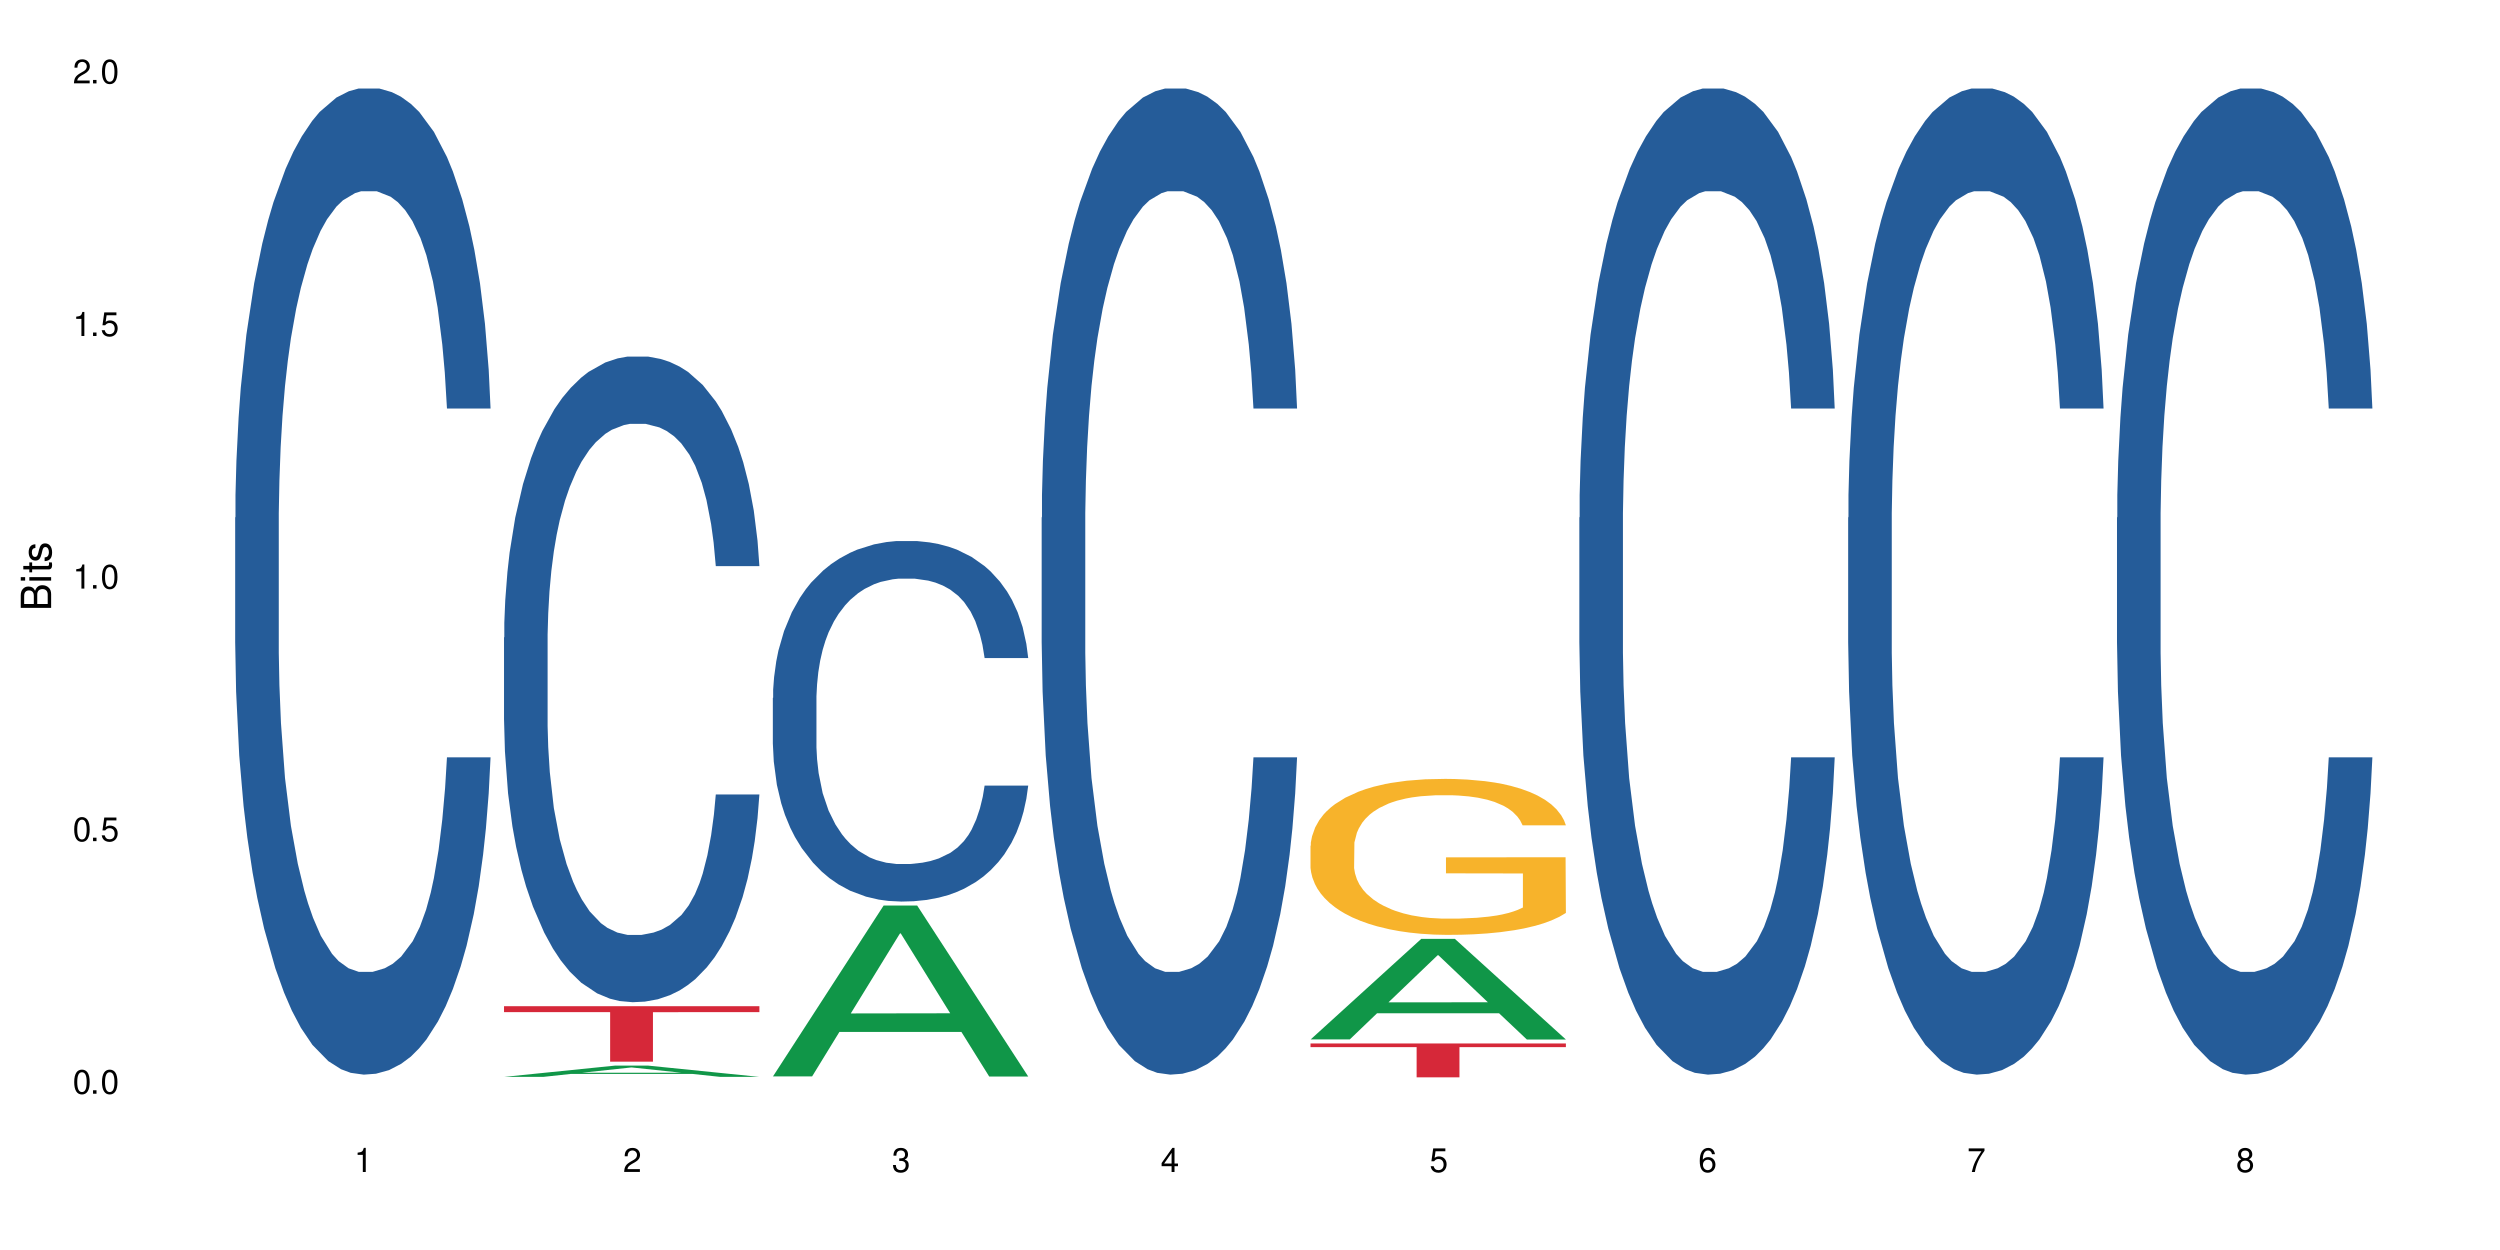 <?xml version="1.0" encoding="UTF-8"?>
<svg xmlns="http://www.w3.org/2000/svg" xmlns:xlink="http://www.w3.org/1999/xlink" width="720" height="360" viewBox="0 0 720 360">
<defs>
<g>
<g id="glyph-0-0">
</g>
<g id="glyph-0-1">
<path d="M 2.641 -6.938 C 2 -6.938 1.422 -6.656 1.078 -6.172 C 0.641 -5.562 0.406 -4.641 0.406 -3.359 C 0.406 -1.016 1.188 0.219 2.641 0.219 C 4.078 0.219 4.859 -1.016 4.859 -3.297 C 4.859 -4.641 4.656 -5.547 4.203 -6.172 C 3.844 -6.656 3.281 -6.938 2.641 -6.938 Z M 2.641 -6.188 C 3.547 -6.188 4 -5.25 4 -3.375 C 4 -1.406 3.562 -0.484 2.625 -0.484 C 1.734 -0.484 1.281 -1.438 1.281 -3.344 C 1.281 -5.25 1.734 -6.188 2.641 -6.188 Z M 2.641 -6.188 "/>
</g>
<g id="glyph-0-2">
<path d="M 1.828 -1 L 0.828 -1 L 0.828 0 L 1.828 0 Z M 1.828 -1 "/>
</g>
<g id="glyph-0-3">
<path d="M 4.562 -6.797 L 1.062 -6.797 L 0.547 -3.094 L 1.328 -3.094 C 1.719 -3.562 2.047 -3.734 2.578 -3.734 C 3.484 -3.734 4.062 -3.109 4.062 -2.094 C 4.062 -1.125 3.484 -0.531 2.578 -0.531 C 1.828 -0.531 1.375 -0.906 1.188 -1.672 L 0.328 -1.672 C 0.453 -1.109 0.547 -0.844 0.75 -0.594 C 1.125 -0.078 1.828 0.219 2.594 0.219 C 3.969 0.219 4.922 -0.781 4.922 -2.219 C 4.922 -3.562 4.031 -4.484 2.719 -4.484 C 2.25 -4.484 1.859 -4.359 1.469 -4.062 L 1.734 -5.969 L 4.562 -5.969 Z M 4.562 -6.797 "/>
</g>
<g id="glyph-0-4">
<path d="M 2.484 -4.938 L 2.484 0 L 3.328 0 L 3.328 -6.938 L 2.766 -6.938 C 2.469 -5.875 2.281 -5.734 0.984 -5.562 L 0.984 -4.938 Z M 2.484 -4.938 "/>
</g>
<g id="glyph-0-5">
<path d="M 4.859 -0.828 L 1.281 -0.828 C 1.359 -1.406 1.672 -1.781 2.5 -2.281 L 3.469 -2.828 C 4.406 -3.344 4.906 -4.062 4.906 -4.906 C 4.906 -5.484 4.672 -6.031 4.266 -6.406 C 3.859 -6.766 3.375 -6.938 2.719 -6.938 C 1.859 -6.938 1.219 -6.625 0.844 -6.031 C 0.609 -5.672 0.5 -5.234 0.484 -4.531 L 1.328 -4.531 C 1.359 -5.016 1.406 -5.281 1.531 -5.516 C 1.75 -5.938 2.188 -6.203 2.703 -6.203 C 3.469 -6.203 4.031 -5.641 4.031 -4.891 C 4.031 -4.344 3.719 -3.859 3.125 -3.516 L 2.234 -3 C 0.812 -2.172 0.406 -1.531 0.328 -0.016 L 4.859 -0.016 Z M 4.859 -0.828 "/>
</g>
<g id="glyph-0-6">
<path d="M 2.125 -3.188 L 2.578 -3.188 C 3.5 -3.188 3.984 -2.766 3.984 -1.922 C 3.984 -1.062 3.469 -0.531 2.594 -0.531 C 1.656 -0.531 1.203 -1 1.156 -2.016 L 0.312 -2.016 C 0.344 -1.453 0.438 -1.094 0.609 -0.781 C 0.953 -0.109 1.625 0.219 2.547 0.219 C 3.953 0.219 4.859 -0.625 4.859 -1.938 C 4.859 -2.828 4.516 -3.297 3.703 -3.594 C 4.344 -3.844 4.656 -4.328 4.656 -5.031 C 4.656 -6.219 3.875 -6.938 2.578 -6.938 C 1.203 -6.938 0.484 -6.172 0.453 -4.703 L 1.297 -4.703 C 1.312 -5.125 1.344 -5.359 1.453 -5.578 C 1.641 -5.969 2.062 -6.203 2.594 -6.203 C 3.344 -6.203 3.797 -5.75 3.797 -5 C 3.797 -4.516 3.609 -4.219 3.25 -4.047 C 3.016 -3.953 2.703 -3.922 2.125 -3.906 Z M 2.125 -3.188 "/>
</g>
<g id="glyph-0-7">
<path d="M 3.141 -1.672 L 3.141 0 L 3.984 0 L 3.984 -1.672 L 4.984 -1.672 L 4.984 -2.438 L 3.984 -2.438 L 3.984 -6.938 L 3.359 -6.938 L 0.266 -2.578 L 0.266 -1.672 Z M 3.141 -2.438 L 1 -2.438 L 3.141 -5.5 Z M 3.141 -2.438 "/>
</g>
<g id="glyph-0-8">
<path d="M 4.781 -5.125 C 4.609 -6.266 3.891 -6.938 2.844 -6.938 C 2.094 -6.938 1.422 -6.578 1.031 -5.953 C 0.594 -5.266 0.406 -4.422 0.406 -3.172 C 0.406 -2 0.578 -1.25 0.984 -0.641 C 1.359 -0.078 1.953 0.219 2.703 0.219 C 3.984 0.219 4.922 -0.75 4.922 -2.094 C 4.922 -3.375 4.062 -4.281 2.844 -4.281 C 2.172 -4.281 1.641 -4.031 1.281 -3.516 C 1.281 -5.234 1.828 -6.188 2.797 -6.188 C 3.391 -6.188 3.797 -5.797 3.938 -5.125 Z M 2.734 -3.531 C 3.547 -3.531 4.062 -2.953 4.062 -2.031 C 4.062 -1.156 3.484 -0.531 2.703 -0.531 C 1.922 -0.531 1.328 -1.188 1.328 -2.078 C 1.328 -2.938 1.906 -3.531 2.734 -3.531 Z M 2.734 -3.531 "/>
</g>
<g id="glyph-0-9">
<path d="M 4.984 -6.797 L 0.438 -6.797 L 0.438 -5.969 L 4.109 -5.969 C 2.5 -3.656 1.828 -2.234 1.328 0 L 2.219 0 C 2.594 -2.172 3.453 -4.047 4.984 -6.094 Z M 4.984 -6.797 "/>
</g>
<g id="glyph-0-10">
<path d="M 3.75 -3.656 C 4.469 -4.094 4.688 -4.438 4.688 -5.078 C 4.688 -6.172 3.844 -6.938 2.641 -6.938 C 1.438 -6.938 0.594 -6.172 0.594 -5.094 C 0.594 -4.438 0.812 -4.094 1.516 -3.656 C 0.734 -3.266 0.359 -2.703 0.359 -1.922 C 0.359 -0.656 1.281 0.219 2.641 0.219 C 3.984 0.219 4.922 -0.656 4.922 -1.922 C 4.922 -2.703 4.531 -3.266 3.75 -3.656 Z M 2.641 -6.188 C 3.359 -6.188 3.812 -5.75 3.812 -5.062 C 3.812 -4.406 3.344 -3.984 2.641 -3.984 C 1.922 -3.984 1.453 -4.406 1.453 -5.078 C 1.453 -5.75 1.922 -6.188 2.641 -6.188 Z M 2.641 -3.266 C 3.484 -3.266 4.062 -2.719 4.062 -1.906 C 4.062 -1.078 3.484 -0.531 2.625 -0.531 C 1.797 -0.531 1.219 -1.094 1.219 -1.906 C 1.219 -2.719 1.781 -3.266 2.641 -3.266 Z M 2.641 -3.266 "/>
</g>
<g id="glyph-1-0">
</g>
<g id="glyph-1-1">
<path d="M 0 -0.953 L 0 -4.891 C 0 -5.719 -0.234 -6.344 -0.734 -6.797 C -1.188 -7.234 -1.812 -7.469 -2.5 -7.469 C -3.547 -7.469 -4.188 -7 -4.625 -5.875 C -4.984 -6.688 -5.625 -7.094 -6.531 -7.094 C -7.172 -7.094 -7.734 -6.859 -8.141 -6.391 C -8.562 -5.922 -8.75 -5.344 -8.75 -4.5 L -8.75 -0.953 Z M -4.984 -2.062 L -7.766 -2.062 L -7.766 -4.219 C -7.766 -4.844 -7.688 -5.203 -7.453 -5.5 C -7.219 -5.812 -6.859 -5.969 -6.375 -5.969 C -5.891 -5.969 -5.531 -5.812 -5.297 -5.5 C -5.062 -5.203 -4.984 -4.844 -4.984 -4.219 Z M -0.984 -2.062 L -4 -2.062 L -4 -4.781 C -4 -5.766 -3.438 -6.359 -2.484 -6.359 C -1.547 -6.359 -0.984 -5.766 -0.984 -4.781 Z M -0.984 -2.062 "/>
</g>
<g id="glyph-1-2">
<path d="M -6.281 -1.797 L -6.281 -0.797 L 0 -0.797 L 0 -1.797 Z M -8.75 -1.797 L -8.75 -0.797 L -7.484 -0.797 L -7.484 -1.797 Z M -8.75 -1.797 "/>
</g>
<g id="glyph-1-3">
<path d="M -6.281 -3.047 L -6.281 -2.016 L -8.016 -2.016 L -8.016 -1.016 L -6.281 -1.016 L -6.281 -0.172 L -5.469 -0.172 L -5.469 -1.016 L -0.719 -1.016 C -0.078 -1.016 0.281 -1.453 0.281 -2.234 C 0.281 -2.5 0.25 -2.719 0.188 -3.047 L -0.641 -3.047 C -0.609 -2.906 -0.594 -2.766 -0.594 -2.562 C -0.594 -2.141 -0.719 -2.016 -1.156 -2.016 L -5.469 -2.016 L -5.469 -3.047 Z M -6.281 -3.047 "/>
</g>
<g id="glyph-1-4">
<path d="M -4.531 -5.25 C -5.766 -5.25 -6.469 -4.422 -6.469 -2.969 C -6.469 -1.516 -5.719 -0.562 -4.547 -0.562 C -3.562 -0.562 -3.094 -1.062 -2.734 -2.562 L -2.516 -3.484 C -2.344 -4.188 -2.094 -4.469 -1.641 -4.469 C -1.047 -4.469 -0.641 -3.875 -0.641 -3 C -0.641 -2.453 -0.797 -2 -1.062 -1.75 C -1.25 -1.594 -1.422 -1.531 -1.875 -1.469 L -1.875 -0.406 C -0.422 -0.453 0.281 -1.266 0.281 -2.922 C 0.281 -4.5 -0.5 -5.516 -1.719 -5.516 C -2.656 -5.516 -3.172 -4.984 -3.469 -3.734 L -3.703 -2.766 C -3.891 -1.953 -4.156 -1.609 -4.594 -1.609 C -5.188 -1.609 -5.547 -2.125 -5.547 -2.938 C -5.547 -3.75 -5.203 -4.172 -4.531 -4.203 Z M -4.531 -5.25 "/>
</g>
</g>
</defs>
<rect x="-72" y="-36" width="864" height="432" fill="rgb(100%, 100%, 100%)" fill-opacity="1"/>
<path fill-rule="nonzero" fill="rgb(14.51%, 36.078%, 60%)" fill-opacity="1" d="M 67.73 149.066 L 67.82 148.809 L 67.82 142.578 L 68.09 132.711 L 68.719 120.25 L 69.344 111.684 L 70.961 96.367 L 73.203 81.57 L 75.535 70.148 L 77.238 63.402 L 78.766 58.207 L 82.262 48.605 L 84.504 43.672 L 86.926 39.258 L 89.887 34.844 L 92.039 32.25 L 96.883 28.098 L 100.469 26.277 L 103.25 25.5 L 109.262 25.5 L 112.848 26.539 L 115.449 27.836 L 118.32 29.914 L 120.742 32.25 L 124.957 37.961 L 128.727 45.23 L 130.43 49.383 L 133.121 57.43 L 135.184 65.219 L 136.617 71.969 L 138.234 81.57 L 139.668 93.254 L 140.746 106.492 L 141.281 117.656 L 128.727 117.656 L 128.098 107.273 L 127.379 99.223 L 126.035 88.582 L 124.688 81.055 L 122.805 73.523 L 121.102 68.594 L 118.77 63.66 L 116.707 60.547 L 114.555 58.207 L 112.488 56.652 L 108.543 55.094 L 103.969 55.094 L 102.266 55.613 L 98.766 57.691 L 96.883 59.508 L 94.191 63.141 L 92.309 66.516 L 90.066 71.707 L 88.539 76.121 L 86.656 82.871 L 85.312 88.84 L 83.785 97.406 L 82.891 103.898 L 82.082 111.164 L 81.363 119.734 L 80.828 128.816 L 80.469 138.422 L 80.289 147.77 L 80.289 188.004 L 80.469 197.352 L 80.918 208.254 L 82.082 224.09 L 83.785 237.848 L 85.762 248.75 L 87.645 256.539 L 88.719 260.172 L 90.156 264.324 L 92.398 269.52 L 95.629 274.711 L 97.512 276.785 L 100.383 278.863 L 103.34 279.902 L 107.289 279.902 L 110.785 278.863 L 113.117 277.566 L 115.539 275.488 L 118.859 271.074 L 120.922 266.922 L 122.715 261.988 L 124.062 257.059 L 124.957 252.902 L 126.305 244.855 L 127.379 236.031 L 128.188 226.945 L 128.727 218.117 L 141.281 218.117 L 140.746 228.504 L 139.938 238.625 L 139.129 246.156 L 137.875 255.238 L 136.441 263.289 L 134.375 272.375 L 132.672 278.344 L 130.43 284.832 L 128.367 289.766 L 126.125 294.18 L 122.805 299.371 L 120.652 301.969 L 118.32 304.305 L 115.539 306.379 L 112.043 308.195 L 108.273 309.234 L 104.777 309.496 L 101.008 308.977 L 98.227 307.938 L 94.551 305.602 L 89.977 300.93 L 86.656 295.996 L 84.055 291.062 L 81.812 285.871 L 79.301 278.863 L 76.074 267.441 L 74.098 258.613 L 72.754 251.348 L 71.23 241.223 L 70.152 232.137 L 68.898 217.598 L 68 199.168 L 67.73 184.891 Z M 67.73 149.066 "/>
<path fill-rule="nonzero" fill="rgb(6.275%, 58.824%, 28.235%)" fill-opacity="1" d="M 145.156 310.141 L 145.234 310.137 L 177.059 306.902 L 186.723 306.902 L 218.707 310.145 L 207.469 310.145 L 199.453 309.297 L 164.328 309.297 L 156.469 310.141 L 145.156 310.141 L 167.707 308.949 L 196.23 308.945 L 182.008 307.434 L 181.852 307.43 L 181.695 307.438 L 167.629 308.945 L 167.707 308.949 Z M 145.156 310.141 "/>
<path fill-rule="nonzero" fill="rgb(14.51%, 36.078%, 60%)" fill-opacity="1" d="M 145.156 183.602 L 145.242 183.434 L 145.242 179.352 L 145.512 172.895 L 146.141 164.738 L 146.77 159.129 L 148.383 149.102 L 150.625 139.414 L 152.957 131.934 L 154.664 127.516 L 156.188 124.117 L 159.684 117.828 L 161.93 114.598 L 164.352 111.711 L 167.309 108.82 L 169.461 107.121 L 174.305 104.402 L 177.895 103.211 L 180.676 102.703 L 186.684 102.703 L 190.273 103.383 L 192.875 104.23 L 195.742 105.59 L 198.164 107.121 L 202.383 110.859 L 206.148 115.617 L 207.852 118.336 L 210.543 123.605 L 212.605 128.707 L 214.043 133.125 L 215.656 139.414 L 217.094 147.062 L 218.168 155.73 L 218.707 163.039 L 206.148 163.039 L 205.52 156.238 L 204.805 150.969 L 203.457 144 L 202.113 139.074 L 200.23 134.145 L 198.523 130.914 L 196.191 127.684 L 194.129 125.645 L 191.977 124.117 L 189.914 123.098 L 185.969 122.078 L 181.391 122.078 L 179.688 122.418 L 176.191 123.777 L 174.305 124.965 L 171.613 127.344 L 169.73 129.555 L 167.488 132.953 L 165.965 135.844 L 164.082 140.262 L 162.734 144.172 L 161.211 149.781 L 160.312 154.031 L 159.508 158.789 L 158.789 164.398 L 158.25 170.344 L 157.891 176.633 L 157.711 182.754 L 157.711 209.098 L 157.891 215.215 L 158.34 222.352 L 159.508 232.723 L 161.211 241.73 L 163.184 248.867 L 165.066 253.965 L 166.145 256.344 L 167.578 259.066 L 169.82 262.465 L 173.051 265.863 L 174.934 267.223 L 177.805 268.582 L 180.766 269.262 L 184.711 269.262 L 188.211 268.582 L 190.543 267.734 L 192.965 266.371 L 196.281 263.484 L 198.344 260.766 L 200.141 257.535 L 201.484 254.305 L 202.383 251.586 L 203.727 246.316 L 204.805 240.539 L 205.609 234.59 L 206.148 228.812 L 218.707 228.812 L 218.168 235.609 L 217.359 242.238 L 216.555 247.168 L 215.297 253.117 L 213.863 258.387 L 211.801 264.332 L 210.094 268.242 L 207.852 272.492 L 205.789 275.719 L 203.547 278.609 L 200.23 282.008 L 198.074 283.707 L 195.742 285.238 L 192.965 286.598 L 189.465 287.789 L 185.699 288.469 L 182.199 288.637 L 178.434 288.297 L 175.652 287.617 L 171.973 286.09 L 167.398 283.027 L 164.082 279.801 L 161.48 276.57 L 159.238 273.172 L 156.727 268.582 L 153.496 261.105 L 151.523 255.324 L 150.176 250.566 L 148.652 243.938 L 147.574 237.988 L 146.32 228.473 L 145.422 216.406 L 145.156 207.059 Z M 145.156 183.602 "/>
<path fill-rule="nonzero" fill="rgb(83.922%, 15.686%, 22.353%)" fill-opacity="1" d="M 145.156 289.781 L 218.707 289.781 L 218.707 291.492 L 188.051 291.508 L 188.051 305.758 L 175.719 305.758 L 175.719 291.523 L 175.539 291.492 L 145.156 291.492 Z M 145.156 289.781 "/>
<path fill-rule="nonzero" fill="rgb(6.275%, 58.824%, 28.235%)" fill-opacity="1" d="M 222.578 309.996 L 222.656 309.949 L 254.48 260.801 L 264.148 260.801 L 296.129 310.043 L 284.895 310.043 L 276.879 297.188 L 241.75 297.188 L 233.895 309.996 L 222.578 309.996 L 245.129 291.871 L 273.656 291.824 L 259.434 268.844 L 259.273 268.797 L 259.117 268.938 L 245.051 291.824 L 245.129 291.871 Z M 222.578 309.996 "/>
<path fill-rule="nonzero" fill="rgb(14.51%, 36.078%, 60%)" fill-opacity="1" d="M 222.578 201.004 L 222.668 200.906 L 222.668 198.629 L 222.938 195.023 L 223.562 190.469 L 224.191 187.336 L 225.809 181.738 L 228.051 176.328 L 230.383 172.152 L 232.086 169.684 L 233.609 167.785 L 237.109 164.273 L 239.352 162.473 L 241.773 160.855 L 244.734 159.242 L 246.887 158.293 L 251.73 156.777 L 255.316 156.113 L 258.098 155.828 L 264.109 155.828 L 267.695 156.207 L 270.297 156.68 L 273.168 157.441 L 275.59 158.293 L 279.805 160.383 L 283.57 163.039 L 285.277 164.559 L 287.969 167.5 L 290.031 170.348 L 291.465 172.816 L 293.082 176.328 L 294.516 180.598 L 295.59 185.438 L 296.129 189.52 L 283.57 189.52 L 282.945 185.723 L 282.227 182.781 L 280.883 178.891 L 279.535 176.137 L 277.652 173.387 L 275.949 171.582 L 273.617 169.777 L 271.551 168.641 L 269.398 167.785 L 267.336 167.215 L 263.391 166.648 L 258.816 166.648 L 257.109 166.836 L 253.613 167.594 L 251.73 168.262 L 249.039 169.59 L 247.156 170.824 L 244.914 172.719 L 243.387 174.336 L 241.504 176.801 L 240.16 178.984 L 238.633 182.117 L 237.738 184.488 L 236.93 187.145 L 236.211 190.277 L 235.672 193.602 L 235.316 197.113 L 235.137 200.527 L 235.137 215.238 L 235.316 218.656 L 235.762 222.641 L 236.93 228.43 L 238.633 233.461 L 240.605 237.445 L 242.492 240.293 L 243.566 241.621 L 245.004 243.141 L 247.246 245.039 L 250.473 246.938 L 252.355 247.695 L 255.227 248.457 L 258.188 248.836 L 262.133 248.836 L 265.633 248.457 L 267.965 247.98 L 270.387 247.223 L 273.707 245.609 L 275.77 244.09 L 277.562 242.285 L 278.906 240.484 L 279.805 238.965 L 281.148 236.023 L 282.227 232.797 L 283.035 229.477 L 283.57 226.246 L 296.129 226.246 L 295.59 230.043 L 294.785 233.746 L 293.977 236.496 L 292.723 239.82 L 291.285 242.762 L 289.223 246.082 L 287.52 248.266 L 285.277 250.641 L 283.215 252.441 L 280.973 254.055 L 277.652 255.953 L 275.5 256.902 L 273.168 257.758 L 270.387 258.516 L 266.887 259.18 L 263.121 259.559 L 259.621 259.656 L 255.855 259.465 L 253.074 259.086 L 249.398 258.23 L 244.824 256.523 L 241.504 254.719 L 238.902 252.918 L 236.66 251.02 L 234.148 248.457 L 230.918 244.281 L 228.945 241.055 L 227.602 238.395 L 226.074 234.695 L 225 231.371 L 223.742 226.059 L 222.848 219.32 L 222.578 214.102 Z M 222.578 201.004 "/>
<path fill-rule="nonzero" fill="rgb(14.51%, 36.078%, 60%)" fill-opacity="1" d="M 300 149.066 L 300.09 148.809 L 300.09 142.578 L 300.359 132.711 L 300.988 120.25 L 301.617 111.684 L 303.23 96.367 L 305.473 81.57 L 307.805 70.148 L 309.508 63.402 L 311.035 58.207 L 314.531 48.605 L 316.773 43.672 L 319.195 39.258 L 322.156 34.844 L 324.309 32.25 L 329.152 28.098 L 332.742 26.277 L 335.52 25.5 L 341.531 25.5 L 345.117 26.539 L 347.719 27.836 L 350.59 29.914 L 353.012 32.25 L 357.227 37.961 L 360.996 45.23 L 362.699 49.383 L 365.391 57.43 L 367.453 65.219 L 368.891 71.969 L 370.504 81.57 L 371.938 93.254 L 373.016 106.492 L 373.555 117.656 L 360.996 117.656 L 360.367 107.273 L 359.648 99.223 L 358.305 88.582 L 356.961 81.055 L 355.074 73.523 L 353.371 68.594 L 351.039 63.66 L 348.977 60.547 L 346.824 58.207 L 344.762 56.652 L 340.812 55.094 L 336.238 55.094 L 334.535 55.613 L 331.035 57.691 L 329.152 59.508 L 326.461 63.141 L 324.578 66.516 L 322.336 71.707 L 320.812 76.121 L 318.926 82.871 L 317.582 88.84 L 316.059 97.406 L 315.16 103.898 L 314.352 111.164 L 313.637 119.734 L 313.098 128.816 L 312.738 138.422 L 312.559 147.77 L 312.559 188.004 L 312.738 197.352 L 313.188 208.254 L 314.352 224.09 L 316.059 237.848 L 318.031 248.75 L 319.914 256.539 L 320.992 260.172 L 322.426 264.324 L 324.668 269.52 L 327.898 274.711 L 329.781 276.785 L 332.652 278.863 L 335.609 279.902 L 339.559 279.902 L 343.055 278.863 L 345.387 277.566 L 347.809 275.488 L 351.129 271.074 L 353.191 266.922 L 354.984 261.988 L 356.332 257.059 L 357.227 252.902 L 358.574 244.855 L 359.648 236.031 L 360.457 226.945 L 360.996 218.117 L 373.555 218.117 L 373.016 228.504 L 372.207 238.625 L 371.402 246.156 L 370.145 255.238 L 368.711 263.289 L 366.645 272.375 L 364.941 278.344 L 362.699 284.832 L 360.637 289.766 L 358.395 294.18 L 355.074 299.371 L 352.922 301.969 L 350.59 304.305 L 347.809 306.379 L 344.312 308.195 L 340.543 309.234 L 337.047 309.496 L 333.277 308.977 L 330.5 307.938 L 326.82 305.602 L 322.246 300.93 L 318.926 295.996 L 316.324 291.062 L 314.082 285.871 L 311.57 278.863 L 308.344 267.441 L 306.371 258.613 L 305.023 251.348 L 303.5 241.223 L 302.422 232.137 L 301.168 217.598 L 300.27 199.168 L 300 184.891 Z M 300 149.066 "/>
<path fill-rule="nonzero" fill="rgb(6.275%, 58.824%, 28.235%)" fill-opacity="1" d="M 377.426 299.352 L 377.504 299.324 L 409.328 270.387 L 418.992 270.387 L 450.977 299.379 L 439.738 299.379 L 431.723 291.812 L 396.598 291.812 L 388.738 299.352 L 377.426 299.352 L 399.977 288.68 L 428.504 288.652 L 414.277 275.125 L 414.121 275.098 L 413.965 275.18 L 399.898 288.652 L 399.977 288.68 Z M 377.426 299.352 "/>
<path fill-rule="nonzero" fill="rgb(96.863%, 70.196%, 16.863%)" fill-opacity="1" d="M 377.426 243.559 L 377.516 243.52 L 377.516 242.699 L 377.871 240.852 L 378.77 238.309 L 379.938 236.215 L 381.191 234.574 L 382 233.711 L 383.344 232.48 L 384.512 231.578 L 387.469 229.73 L 391.238 228.008 L 393.301 227.27 L 395.633 226.574 L 398.953 225.793 L 400.477 225.504 L 405.141 224.848 L 410.434 224.438 L 416.262 224.316 L 418.953 224.355 L 422.633 224.52 L 427.656 224.973 L 430.527 225.383 L 432.77 225.793 L 435.102 226.328 L 437.969 227.148 L 440.66 228.133 L 442.812 229.117 L 444.969 230.348 L 446.762 231.66 L 448.285 233.098 L 449.633 234.82 L 450.438 236.254 L 450.977 237.691 L 438.508 237.691 L 437.789 236.254 L 436.984 235.148 L 435.637 233.793 L 434.293 232.809 L 432.949 232.031 L 430.438 230.961 L 428.281 230.305 L 425.594 229.73 L 422.992 229.363 L 420.031 229.117 L 418.238 229.035 L 413.484 229.035 L 409.176 229.32 L 406.664 229.648 L 404.871 229.977 L 402.359 230.594 L 400.836 231.086 L 399.938 231.414 L 397.246 232.688 L 395.453 233.836 L 394.469 234.613 L 393.211 235.844 L 392.312 236.953 L 391.328 238.594 L 390.789 239.824 L 390.07 242.617 L 389.98 250 L 390.25 251.559 L 390.789 253.242 L 391.508 254.719 L 392.582 256.277 L 393.66 257.469 L 395.543 259.07 L 397.156 260.137 L 398.414 260.832 L 400.836 261.941 L 401.82 262.309 L 404.156 263.047 L 406.574 263.625 L 409.535 264.117 L 411.777 264.363 L 415.367 264.566 L 419.941 264.566 L 425.324 264.32 L 428.73 263.992 L 431.062 263.664 L 432.59 263.375 L 434.473 262.926 L 435.816 262.516 L 437.074 262.062 L 438.598 261.367 L 438.598 251.559 L 416.441 251.52 L 416.441 246.922 L 450.887 246.883 L 450.977 262.926 L 449.094 264.035 L 446.762 265.102 L 444.52 265.922 L 442.188 266.617 L 438.867 267.398 L 436.176 267.891 L 432.051 268.465 L 428.281 268.832 L 424.336 269.082 L 420.84 269.203 L 416.711 269.246 L 413.035 269.164 L 409.086 268.914 L 405.949 268.586 L 403.078 268.176 L 400.207 267.645 L 396.621 266.781 L 394.289 266.086 L 391.867 265.223 L 389.445 264.199 L 387.293 263.09 L 385.855 262.227 L 384.422 261.242 L 382.895 260.012 L 381.461 258.617 L 380.383 257.344 L 379.398 255.91 L 378.68 254.555 L 377.961 252.707 L 377.605 251.23 L 377.426 249.961 Z M 377.426 243.559 "/>
<path fill-rule="nonzero" fill="rgb(83.922%, 15.686%, 22.353%)" fill-opacity="1" d="M 377.426 300.523 L 450.977 300.523 L 450.977 301.566 L 420.324 301.574 L 420.324 310.266 L 407.988 310.266 L 407.988 301.582 L 407.809 301.566 L 377.426 301.566 Z M 377.426 300.523 "/>
<path fill-rule="nonzero" fill="rgb(14.51%, 36.078%, 60%)" fill-opacity="1" d="M 454.848 149.066 L 454.938 148.809 L 454.938 142.578 L 455.207 132.711 L 455.836 120.25 L 456.461 111.684 L 458.078 96.367 L 460.32 81.57 L 462.652 70.148 L 464.355 63.402 L 465.879 58.207 L 469.379 48.605 L 471.621 43.672 L 474.043 39.258 L 477.004 34.844 L 479.156 32.25 L 484 28.098 L 487.586 26.277 L 490.367 25.5 L 496.379 25.5 L 499.965 26.539 L 502.566 27.836 L 505.438 29.914 L 507.859 32.25 L 512.074 37.961 L 515.844 45.23 L 517.547 49.383 L 520.238 57.43 L 522.301 65.219 L 523.734 71.969 L 525.352 81.57 L 526.785 93.254 L 527.863 106.492 L 528.398 117.656 L 515.844 117.656 L 515.215 107.273 L 514.496 99.223 L 513.152 88.582 L 511.805 81.055 L 509.922 73.523 L 508.219 68.594 L 505.887 63.66 L 503.824 60.547 L 501.672 58.207 L 499.605 56.652 L 495.66 55.094 L 491.086 55.094 L 489.383 55.613 L 485.883 57.691 L 484 59.508 L 481.309 63.141 L 479.426 66.516 L 477.184 71.707 L 475.656 76.121 L 473.773 82.871 L 472.43 88.84 L 470.902 97.406 L 470.008 103.898 L 469.199 111.164 L 468.48 119.734 L 467.945 128.816 L 467.586 138.422 L 467.406 147.77 L 467.406 188.004 L 467.586 197.352 L 468.035 208.254 L 469.199 224.09 L 470.902 237.848 L 472.879 248.75 L 474.762 256.539 L 475.836 260.172 L 477.273 264.324 L 479.516 269.52 L 482.742 274.711 L 484.629 276.785 L 487.496 278.863 L 490.457 279.902 L 494.406 279.902 L 497.902 278.863 L 500.234 277.566 L 502.656 275.488 L 505.977 271.074 L 508.039 266.922 L 509.832 261.988 L 511.18 257.059 L 512.074 252.902 L 513.422 244.855 L 514.496 236.031 L 515.305 226.945 L 515.844 218.117 L 528.398 218.117 L 527.863 228.504 L 527.055 238.625 L 526.246 246.156 L 524.992 255.238 L 523.555 263.289 L 521.492 272.375 L 519.789 278.344 L 517.547 284.832 L 515.484 289.766 L 513.242 294.18 L 509.922 299.371 L 507.77 301.969 L 505.438 304.305 L 502.656 306.379 L 499.16 308.195 L 495.391 309.234 L 491.895 309.496 L 488.125 308.977 L 485.344 307.938 L 481.668 305.602 L 477.094 300.93 L 473.773 295.996 L 471.172 291.062 L 468.93 285.871 L 466.418 278.863 L 463.191 267.441 L 461.215 258.613 L 459.871 251.348 L 458.348 241.223 L 457.27 232.137 L 456.016 217.598 L 455.117 199.168 L 454.848 184.891 Z M 454.848 149.066 "/>
<path fill-rule="nonzero" fill="rgb(14.51%, 36.078%, 60%)" fill-opacity="1" d="M 532.27 149.066 L 532.359 148.809 L 532.359 142.578 L 532.629 132.711 L 533.258 120.25 L 533.887 111.684 L 535.5 96.367 L 537.742 81.57 L 540.074 70.148 L 541.777 63.402 L 543.305 58.207 L 546.801 48.605 L 549.043 43.672 L 551.465 39.258 L 554.426 34.844 L 556.578 32.25 L 561.422 28.098 L 565.012 26.277 L 567.793 25.5 L 573.801 25.5 L 577.391 26.539 L 579.992 27.836 L 582.859 29.914 L 585.281 32.25 L 589.5 37.961 L 593.266 45.23 L 594.969 49.383 L 597.66 57.43 L 599.723 65.219 L 601.16 71.969 L 602.773 81.57 L 604.207 93.254 L 605.285 106.492 L 605.824 117.656 L 593.266 117.656 L 592.637 107.273 L 591.922 99.223 L 590.574 88.582 L 589.23 81.055 L 587.344 73.523 L 585.641 68.594 L 583.309 63.66 L 581.246 60.547 L 579.094 58.207 L 577.031 56.652 L 573.082 55.094 L 568.508 55.094 L 566.805 55.613 L 563.305 57.691 L 561.422 59.508 L 558.73 63.141 L 556.848 66.516 L 554.605 71.707 L 553.082 76.121 L 551.199 82.871 L 549.852 88.84 L 548.328 97.406 L 547.43 103.898 L 546.621 111.164 L 545.906 119.734 L 545.367 128.816 L 545.008 138.422 L 544.828 147.77 L 544.828 188.004 L 545.008 197.352 L 545.457 208.254 L 546.621 224.09 L 548.328 237.848 L 550.301 248.75 L 552.184 256.539 L 553.262 260.172 L 554.695 264.324 L 556.938 269.52 L 560.168 274.711 L 562.051 276.785 L 564.922 278.863 L 567.883 279.902 L 571.828 279.902 L 575.324 278.863 L 577.656 277.566 L 580.078 275.488 L 583.398 271.074 L 585.461 266.922 L 587.254 261.988 L 588.602 257.059 L 589.5 252.902 L 590.844 244.855 L 591.922 236.031 L 592.727 226.945 L 593.266 218.117 L 605.824 218.117 L 605.285 228.504 L 604.477 238.625 L 603.672 246.156 L 602.414 255.238 L 600.98 263.289 L 598.918 272.375 L 597.211 278.344 L 594.969 284.832 L 592.906 289.766 L 590.664 294.18 L 587.344 299.371 L 585.191 301.969 L 582.859 304.305 L 580.078 306.379 L 576.582 308.195 L 572.816 309.234 L 569.316 309.496 L 565.551 308.977 L 562.77 307.938 L 559.09 305.602 L 554.516 300.93 L 551.199 295.996 L 548.598 291.062 L 546.355 285.871 L 543.844 278.863 L 540.613 267.441 L 538.641 258.613 L 537.293 251.348 L 535.77 241.223 L 534.691 232.137 L 533.438 217.598 L 532.539 199.168 L 532.27 184.891 Z M 532.27 149.066 "/>
<path fill-rule="nonzero" fill="rgb(14.51%, 36.078%, 60%)" fill-opacity="1" d="M 609.695 149.066 L 609.785 148.809 L 609.785 142.578 L 610.055 132.711 L 610.68 120.25 L 611.309 111.684 L 612.922 96.367 L 615.164 81.57 L 617.5 70.148 L 619.203 63.402 L 620.727 58.207 L 624.227 48.605 L 626.469 43.672 L 628.891 39.258 L 631.852 34.844 L 634.004 32.25 L 638.848 28.098 L 642.434 26.277 L 645.215 25.5 L 651.223 25.5 L 654.812 26.539 L 657.414 27.836 L 660.285 29.914 L 662.707 32.25 L 666.922 37.961 L 670.688 45.23 L 672.395 49.383 L 675.086 57.43 L 677.148 65.219 L 678.582 71.969 L 680.195 81.57 L 681.633 93.254 L 682.707 106.492 L 683.246 117.656 L 670.688 117.656 L 670.062 107.273 L 669.344 99.223 L 667.996 88.582 L 666.652 81.055 L 664.77 73.523 L 663.066 68.594 L 660.734 63.66 L 658.668 60.547 L 656.516 58.207 L 654.453 56.652 L 650.508 55.094 L 645.934 55.094 L 644.227 55.613 L 640.73 57.691 L 638.848 59.508 L 636.156 63.141 L 634.273 66.516 L 632.027 71.707 L 630.504 76.121 L 628.621 82.871 L 627.273 88.84 L 625.75 97.406 L 624.852 103.898 L 624.047 111.164 L 623.328 119.734 L 622.789 128.816 L 622.43 138.422 L 622.254 147.77 L 622.254 188.004 L 622.43 197.352 L 622.879 208.254 L 624.047 224.09 L 625.75 237.848 L 627.723 248.75 L 629.605 256.539 L 630.684 260.172 L 632.117 264.324 L 634.363 269.52 L 637.59 274.711 L 639.473 276.785 L 642.344 278.863 L 645.305 279.902 L 649.25 279.902 L 652.75 278.863 L 655.082 277.566 L 657.504 275.488 L 660.82 271.074 L 662.887 266.922 L 664.68 261.988 L 666.023 257.059 L 666.922 252.902 L 668.266 244.855 L 669.344 236.031 L 670.152 226.945 L 670.688 218.117 L 683.246 218.117 L 682.707 228.504 L 681.902 238.625 L 681.094 246.156 L 679.84 255.238 L 678.402 263.289 L 676.34 272.375 L 674.637 278.344 L 672.395 284.832 L 670.332 289.766 L 668.086 294.18 L 664.77 299.371 L 662.617 301.969 L 660.285 304.305 L 657.504 306.379 L 654.004 308.195 L 650.238 309.234 L 646.738 309.496 L 642.973 308.977 L 640.191 307.938 L 636.516 305.602 L 631.941 300.93 L 628.621 295.996 L 626.02 291.062 L 623.777 285.871 L 621.266 278.863 L 618.035 267.441 L 616.062 258.613 L 614.719 251.348 L 613.191 241.223 L 612.117 232.137 L 610.859 217.598 L 609.965 199.168 L 609.695 184.891 Z M 609.695 149.066 "/>
<g fill="rgb(0%, 0%, 0%)" fill-opacity="1">
<use xlink:href="#glyph-0-1" x="20.965" y="314.993"/>
<use xlink:href="#glyph-0-2" x="25.965" y="314.993"/>
<use xlink:href="#glyph-0-1" x="28.965" y="314.993"/>
</g>
<g fill="rgb(0%, 0%, 0%)" fill-opacity="1">
<use xlink:href="#glyph-0-1" x="20.965" y="242.251"/>
<use xlink:href="#glyph-0-2" x="25.965" y="242.251"/>
<use xlink:href="#glyph-0-3" x="28.965" y="242.251"/>
</g>
<g fill="rgb(0%, 0%, 0%)" fill-opacity="1">
<use xlink:href="#glyph-0-4" x="20.965" y="169.509"/>
<use xlink:href="#glyph-0-2" x="25.965" y="169.509"/>
<use xlink:href="#glyph-0-1" x="28.965" y="169.509"/>
</g>
<g fill="rgb(0%, 0%, 0%)" fill-opacity="1">
<use xlink:href="#glyph-0-4" x="20.965" y="96.767"/>
<use xlink:href="#glyph-0-2" x="25.965" y="96.767"/>
<use xlink:href="#glyph-0-3" x="28.965" y="96.767"/>
</g>
<g fill="rgb(0%, 0%, 0%)" fill-opacity="1">
<use xlink:href="#glyph-0-5" x="20.965" y="24.024"/>
<use xlink:href="#glyph-0-2" x="25.965" y="24.024"/>
<use xlink:href="#glyph-0-1" x="28.965" y="24.024"/>
</g>
<g fill="rgb(0%, 0%, 0%)" fill-opacity="1">
<use xlink:href="#glyph-0-4" x="102.008" y="337.532"/>
</g>
<g fill="rgb(0%, 0%, 0%)" fill-opacity="1">
<use xlink:href="#glyph-0-5" x="179.43" y="337.532"/>
</g>
<g fill="rgb(0%, 0%, 0%)" fill-opacity="1">
<use xlink:href="#glyph-0-6" x="256.855" y="337.532"/>
</g>
<g fill="rgb(0%, 0%, 0%)" fill-opacity="1">
<use xlink:href="#glyph-0-7" x="334.277" y="337.532"/>
</g>
<g fill="rgb(0%, 0%, 0%)" fill-opacity="1">
<use xlink:href="#glyph-0-3" x="411.699" y="337.532"/>
</g>
<g fill="rgb(0%, 0%, 0%)" fill-opacity="1">
<use xlink:href="#glyph-0-8" x="489.125" y="337.532"/>
</g>
<g fill="rgb(0%, 0%, 0%)" fill-opacity="1">
<use xlink:href="#glyph-0-9" x="566.547" y="337.532"/>
</g>
<g fill="rgb(0%, 0%, 0%)" fill-opacity="1">
<use xlink:href="#glyph-0-10" x="643.969" y="337.532"/>
</g>
<g fill="rgb(0%, 0%, 0%)" fill-opacity="1">
<use xlink:href="#glyph-1-1" x="14.725" y="176.012"/>
<use xlink:href="#glyph-1-2" x="14.725" y="168.012"/>
<use xlink:href="#glyph-1-3" x="14.725" y="165.012"/>
<use xlink:href="#glyph-1-4" x="14.725" y="162.012"/>
</g>
</svg>
